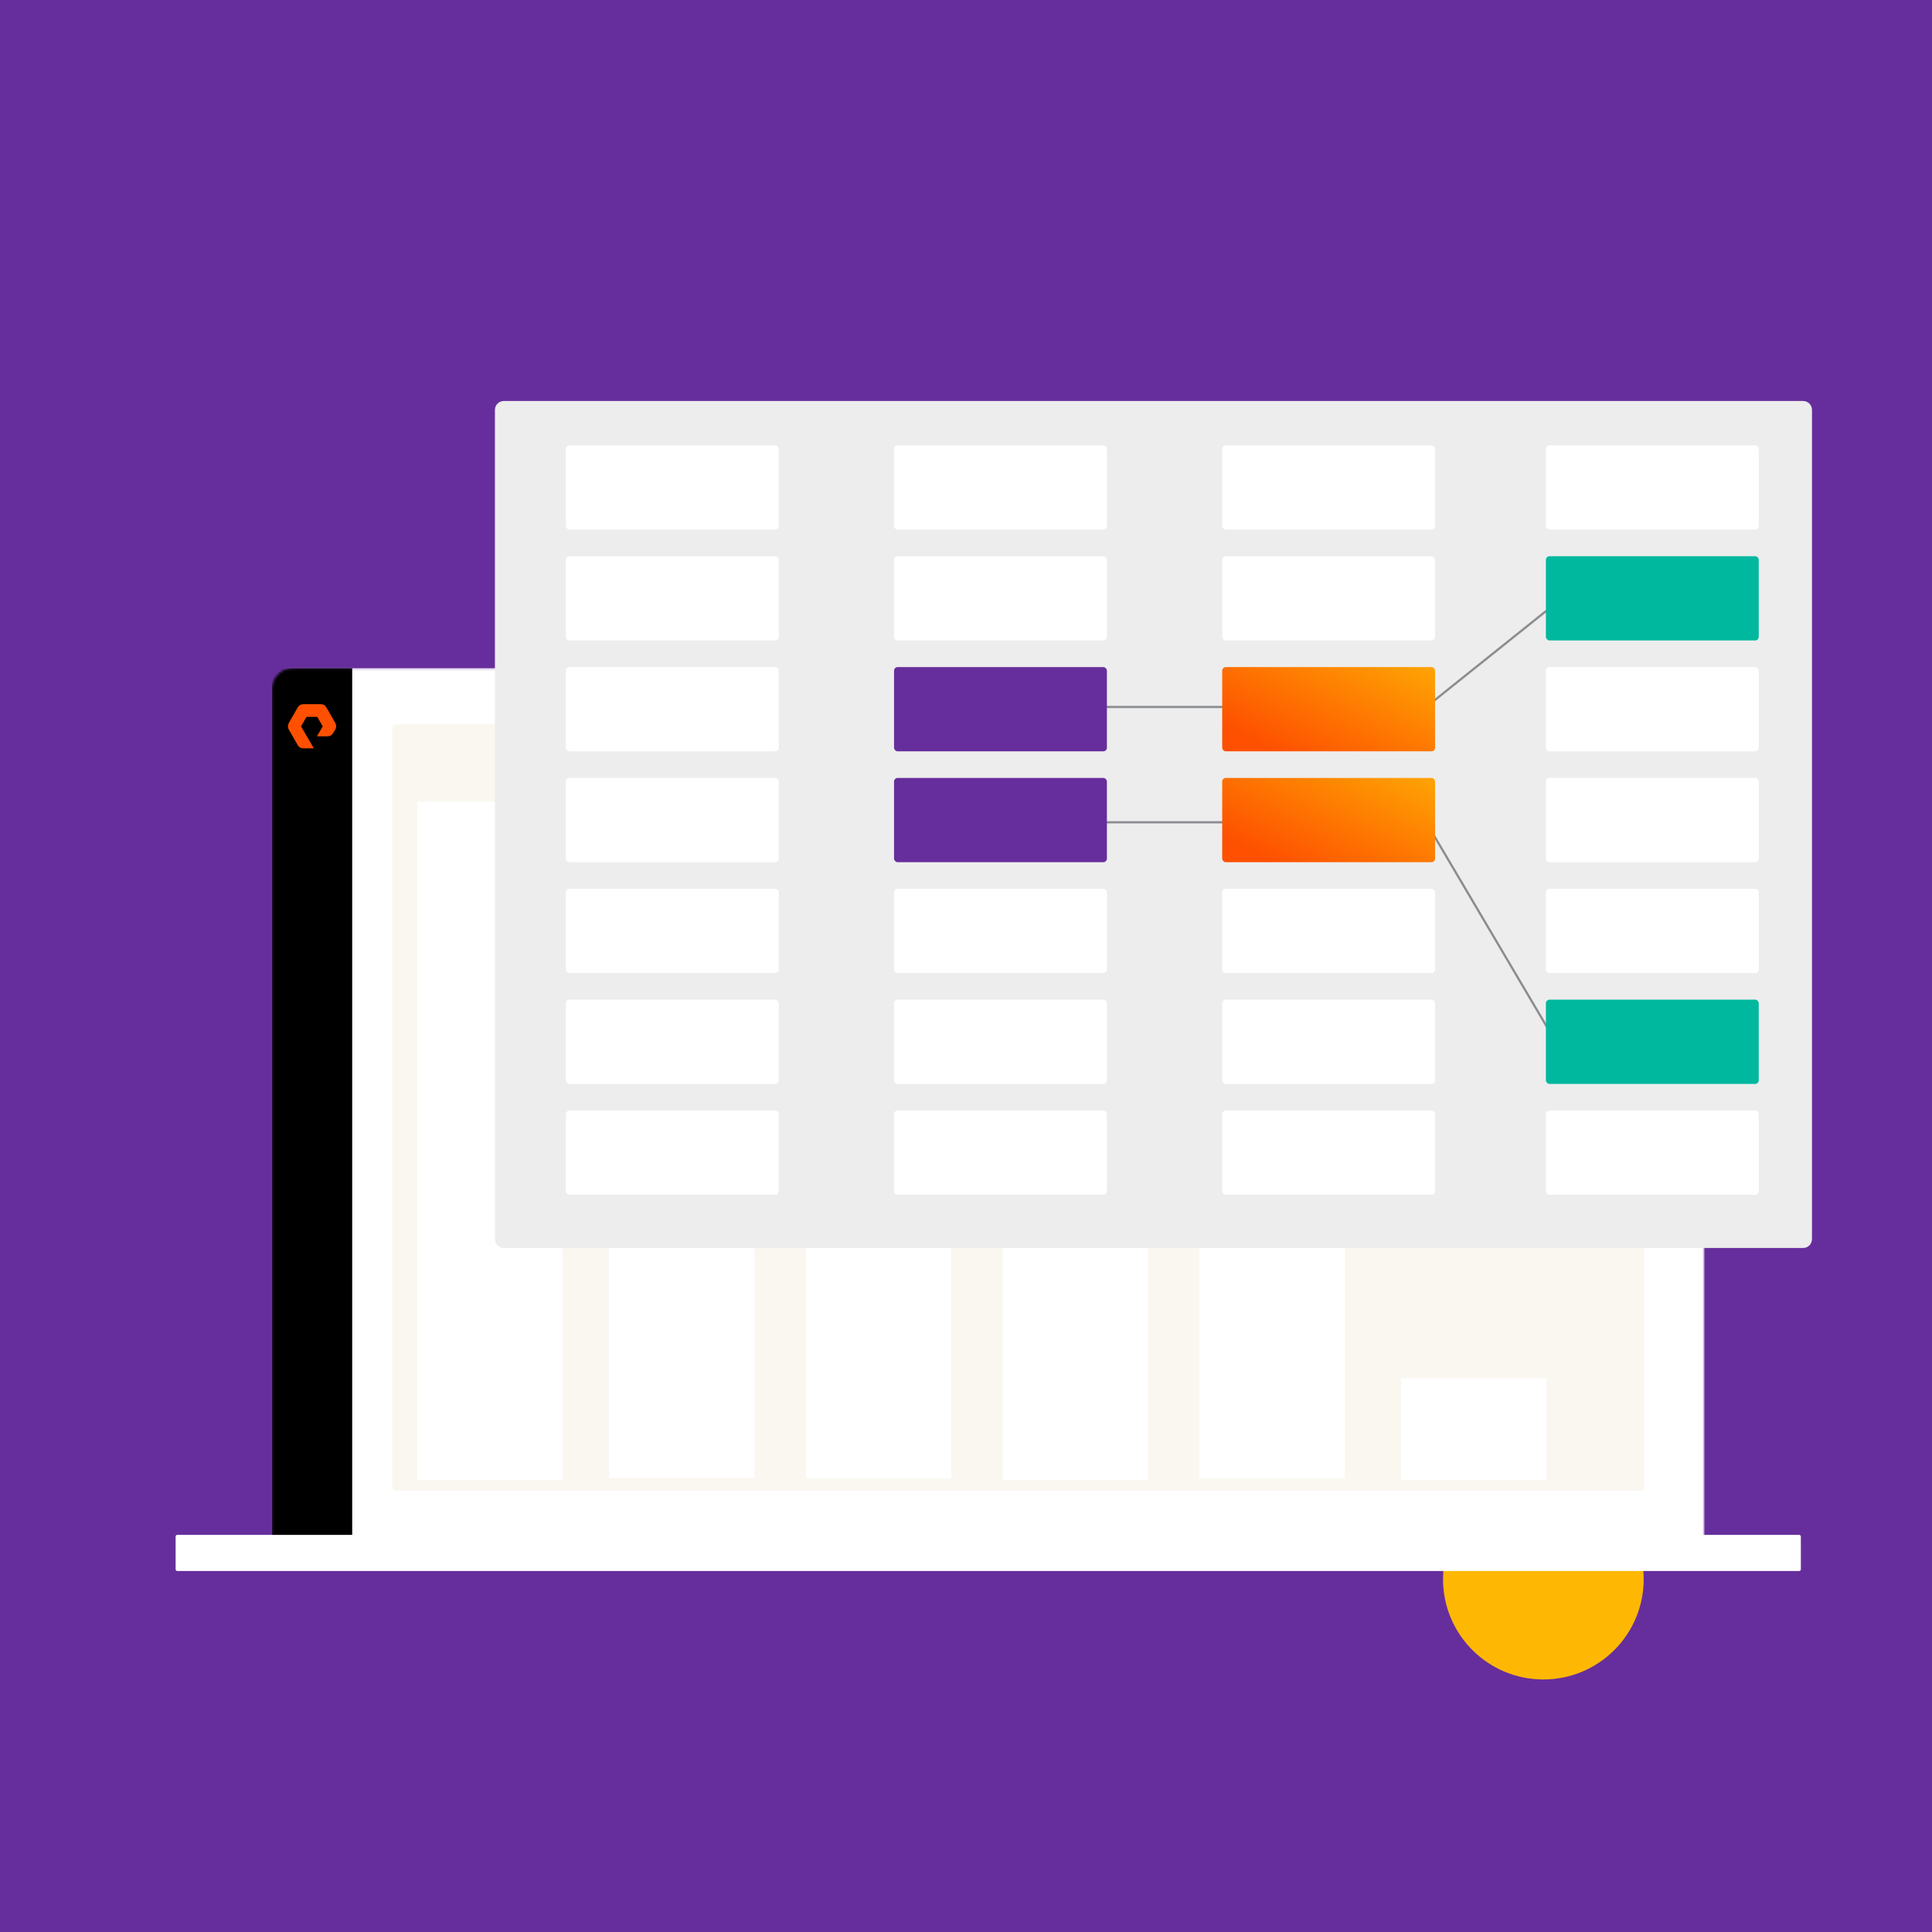 <svg width="800" height="800" viewBox="0 0 800 800" fill="none" xmlns="http://www.w3.org/2000/svg">
<rect width="800" height="800" fill="#662E9C"/>
<circle cx="639.073" cy="653.887" r="41.541" fill="#FEB804"/>
<g filter="url(#filter0_d)">
<mask id="mask0" mask-type="alpha" maskUnits="userSpaceOnUse" x="99" y="267" width="594" height="363">
<path d="M99.144 275.965C99.144 271.134 103.061 267.217 107.893 267.217H683.609C688.441 267.217 692.358 271.134 692.358 275.965V629.459H99.144V275.965Z" fill="#FAF7F1"/>
</mask>
<g mask="url(#mask0)">
<rect x="99.144" y="267.217" width="593.213" height="362.242" fill="white"/>
<rect x="99.144" y="267.217" width="33.233" height="362.242" fill="black"/>
<path fill-rule="evenodd" clip-rule="evenodd" d="M116.502 300.45H112.047C111.128 300.45 110.279 299.952 109.855 299.17L106.107 292.627C105.683 291.844 105.683 290.849 106.107 289.995L109.855 283.452C110.279 282.67 111.198 282.172 112.047 282.172H119.471C120.39 282.172 121.239 282.67 121.663 283.452L125.411 289.995C125.835 290.778 125.835 291.773 125.411 292.627L124.421 294.191C123.997 294.974 123.148 295.472 122.229 295.472H117.774L120.178 291.347L117.916 287.435H113.461L111.198 291.347L116.502 300.45Z" fill="#FE5000"/>
<g style="mix-blend-mode:multiply">
<rect x="149" y="290.48" width="518.438" height="317.377" rx="1.346" fill="#FAF7F1"/>
</g>
</g>
<rect x="59.262" y="626.133" width="672.973" height="14.955" rx="0.673" fill="white"/>
</g>
<path d="M580.113 570.742L640.316 570.742L640.316 612.894L580.113 612.894L580.113 570.742Z" fill="white"/>
<path d="M496.636 501.809L556.84 501.809L556.84 612.205L496.636 612.205L496.636 501.809Z" fill="white"/>
<path d="M415.171 458.229L475.375 458.229L475.375 612.784L415.171 612.784L415.171 458.229Z" fill="white"/>
<path d="M333.703 501.809L393.906 501.809L393.906 612.205L333.703 612.205L333.703 501.809Z" fill="white"/>
<path d="M252.218 371.07L312.422 371.07L312.422 611.936L252.218 611.936L252.218 371.07Z" fill="white"/>
<path d="M172.734 331.926L232.938 331.926L232.938 612.936L172.734 612.936L172.734 331.926Z" fill="white"/>
<path d="M204.938 169.717C204.938 167.689 206.582 166.045 208.61 166.045H746.63C748.659 166.045 750.303 167.689 750.303 169.717V513.096C750.303 515.124 748.659 516.768 746.63 516.768H208.61C206.582 516.768 204.938 515.124 204.938 513.096V169.717Z" fill="#EDEDED"/>
<rect x="370.207" y="184.408" width="88.14" height="34.889" rx="1.487" fill="white"/>
<rect x="234.316" y="184.408" width="88.14" height="34.889" rx="1.487" fill="white"/>
<path fill-rule="evenodd" clip-rule="evenodd" d="M650.513 245.363L590.709 293.206H446.402V292.288H590.387L649.939 244.646L650.513 245.363Z" fill="#8B8D90"/>
<path fill-rule="evenodd" clip-rule="evenodd" d="M590.286 340.949H446.402V340.031H590.81L645.112 432.069L644.322 432.536L590.286 340.949Z" fill="#8B8D90"/>
<rect x="506.086" y="184.408" width="88.14" height="34.889" rx="1.487" fill="white"/>
<rect x="640.125" y="184.408" width="88.14" height="34.889" rx="1.487" fill="white"/>
<rect x="370.207" y="322.125" width="88.14" height="34.889" rx="1.487" fill="#662E9C"/>
<rect x="234.316" y="322.125" width="88.14" height="34.889" rx="1.487" fill="white"/>
<rect x="506.086" y="322.125" width="88.14" height="34.889" rx="1.487" fill="url(#paint0_linear)"/>
<rect x="640.125" y="322.125" width="88.14" height="34.889" rx="1.487" fill="white"/>
<rect x="640.125" y="276.221" width="88.14" height="34.889" rx="1.487" fill="white"/>
<rect x="370.207" y="230.314" width="88.14" height="34.889" rx="1.487" fill="white"/>
<rect x="234.316" y="230.314" width="88.14" height="34.889" rx="1.487" fill="white"/>
<rect x="506.086" y="230.314" width="88.14" height="34.889" rx="1.487" fill="white"/>
<rect x="640.125" y="230.314" width="88.14" height="34.889" rx="1.487" fill="#00B89E"/>
<rect x="370.207" y="368.031" width="88.14" height="34.889" rx="1.487" fill="white"/>
<rect x="234.316" y="368.031" width="88.14" height="34.889" rx="1.487" fill="white"/>
<rect x="506.086" y="368.031" width="88.14" height="34.889" rx="1.487" fill="white"/>
<rect x="640.125" y="368.031" width="88.14" height="34.889" rx="1.487" fill="white"/>
<rect x="370.207" y="276.221" width="88.14" height="34.889" rx="1.487" fill="#662E9C"/>
<rect x="234.316" y="276.221" width="88.14" height="34.889" rx="1.487" fill="white"/>
<rect x="506.086" y="276.221" width="88.14" height="34.889" rx="1.487" fill="url(#paint1_linear)"/>
<rect x="370.207" y="413.938" width="88.14" height="34.889" rx="1.487" fill="white"/>
<rect x="234.316" y="413.938" width="88.14" height="34.889" rx="1.487" fill="white"/>
<rect x="506.086" y="413.938" width="88.14" height="34.889" rx="1.487" fill="white"/>
<rect x="640.125" y="413.938" width="88.14" height="34.889" rx="1.487" fill="#00B89E"/>
<rect x="370.207" y="459.844" width="88.14" height="34.889" rx="1.487" fill="white"/>
<rect x="234.316" y="459.844" width="88.14" height="34.889" rx="1.487" fill="white"/>
<rect x="506.086" y="459.844" width="88.14" height="34.889" rx="1.487" fill="white"/>
<rect x="640.125" y="459.844" width="88.14" height="34.889" rx="1.487" fill="white"/>
<defs>
<filter id="filter0_d" x="50.513" y="254.43" width="717.389" height="418.287" filterUnits="userSpaceOnUse" color-interpolation-filters="sRGB">
<feFlood flood-opacity="0" result="BackgroundImageFix"/>
<feColorMatrix in="SourceAlpha" type="matrix" values="0 0 0 0 0 0 0 0 0 0 0 0 0 0 0 0 0 0 127 0"/>
<feOffset dx="13.46" dy="9.422"/>
<feGaussianBlur stdDeviation="11.104"/>
<feColorMatrix type="matrix" values="0 0 0 0 0 0 0 0 0 0 0 0 0 0 0 0 0 0 0.25 0"/>
<feBlend mode="normal" in2="BackgroundImageFix" result="effect1_dropShadow"/>
<feBlend mode="normal" in="SourceGraphic" in2="effect1_dropShadow" result="shape"/>
</filter>
<linearGradient id="paint0_linear" x1="620.76" y1="319.493" x2="585.818" y2="387.405" gradientUnits="userSpaceOnUse">
<stop stop-color="#FEB804"/>
<stop offset="1" stop-color="#FE5000"/>
</linearGradient>
<linearGradient id="paint1_linear" x1="620.76" y1="273.589" x2="585.818" y2="341.501" gradientUnits="userSpaceOnUse">
<stop stop-color="#FEB804"/>
<stop offset="1" stop-color="#FE5000"/>
</linearGradient>
</defs>
</svg>
